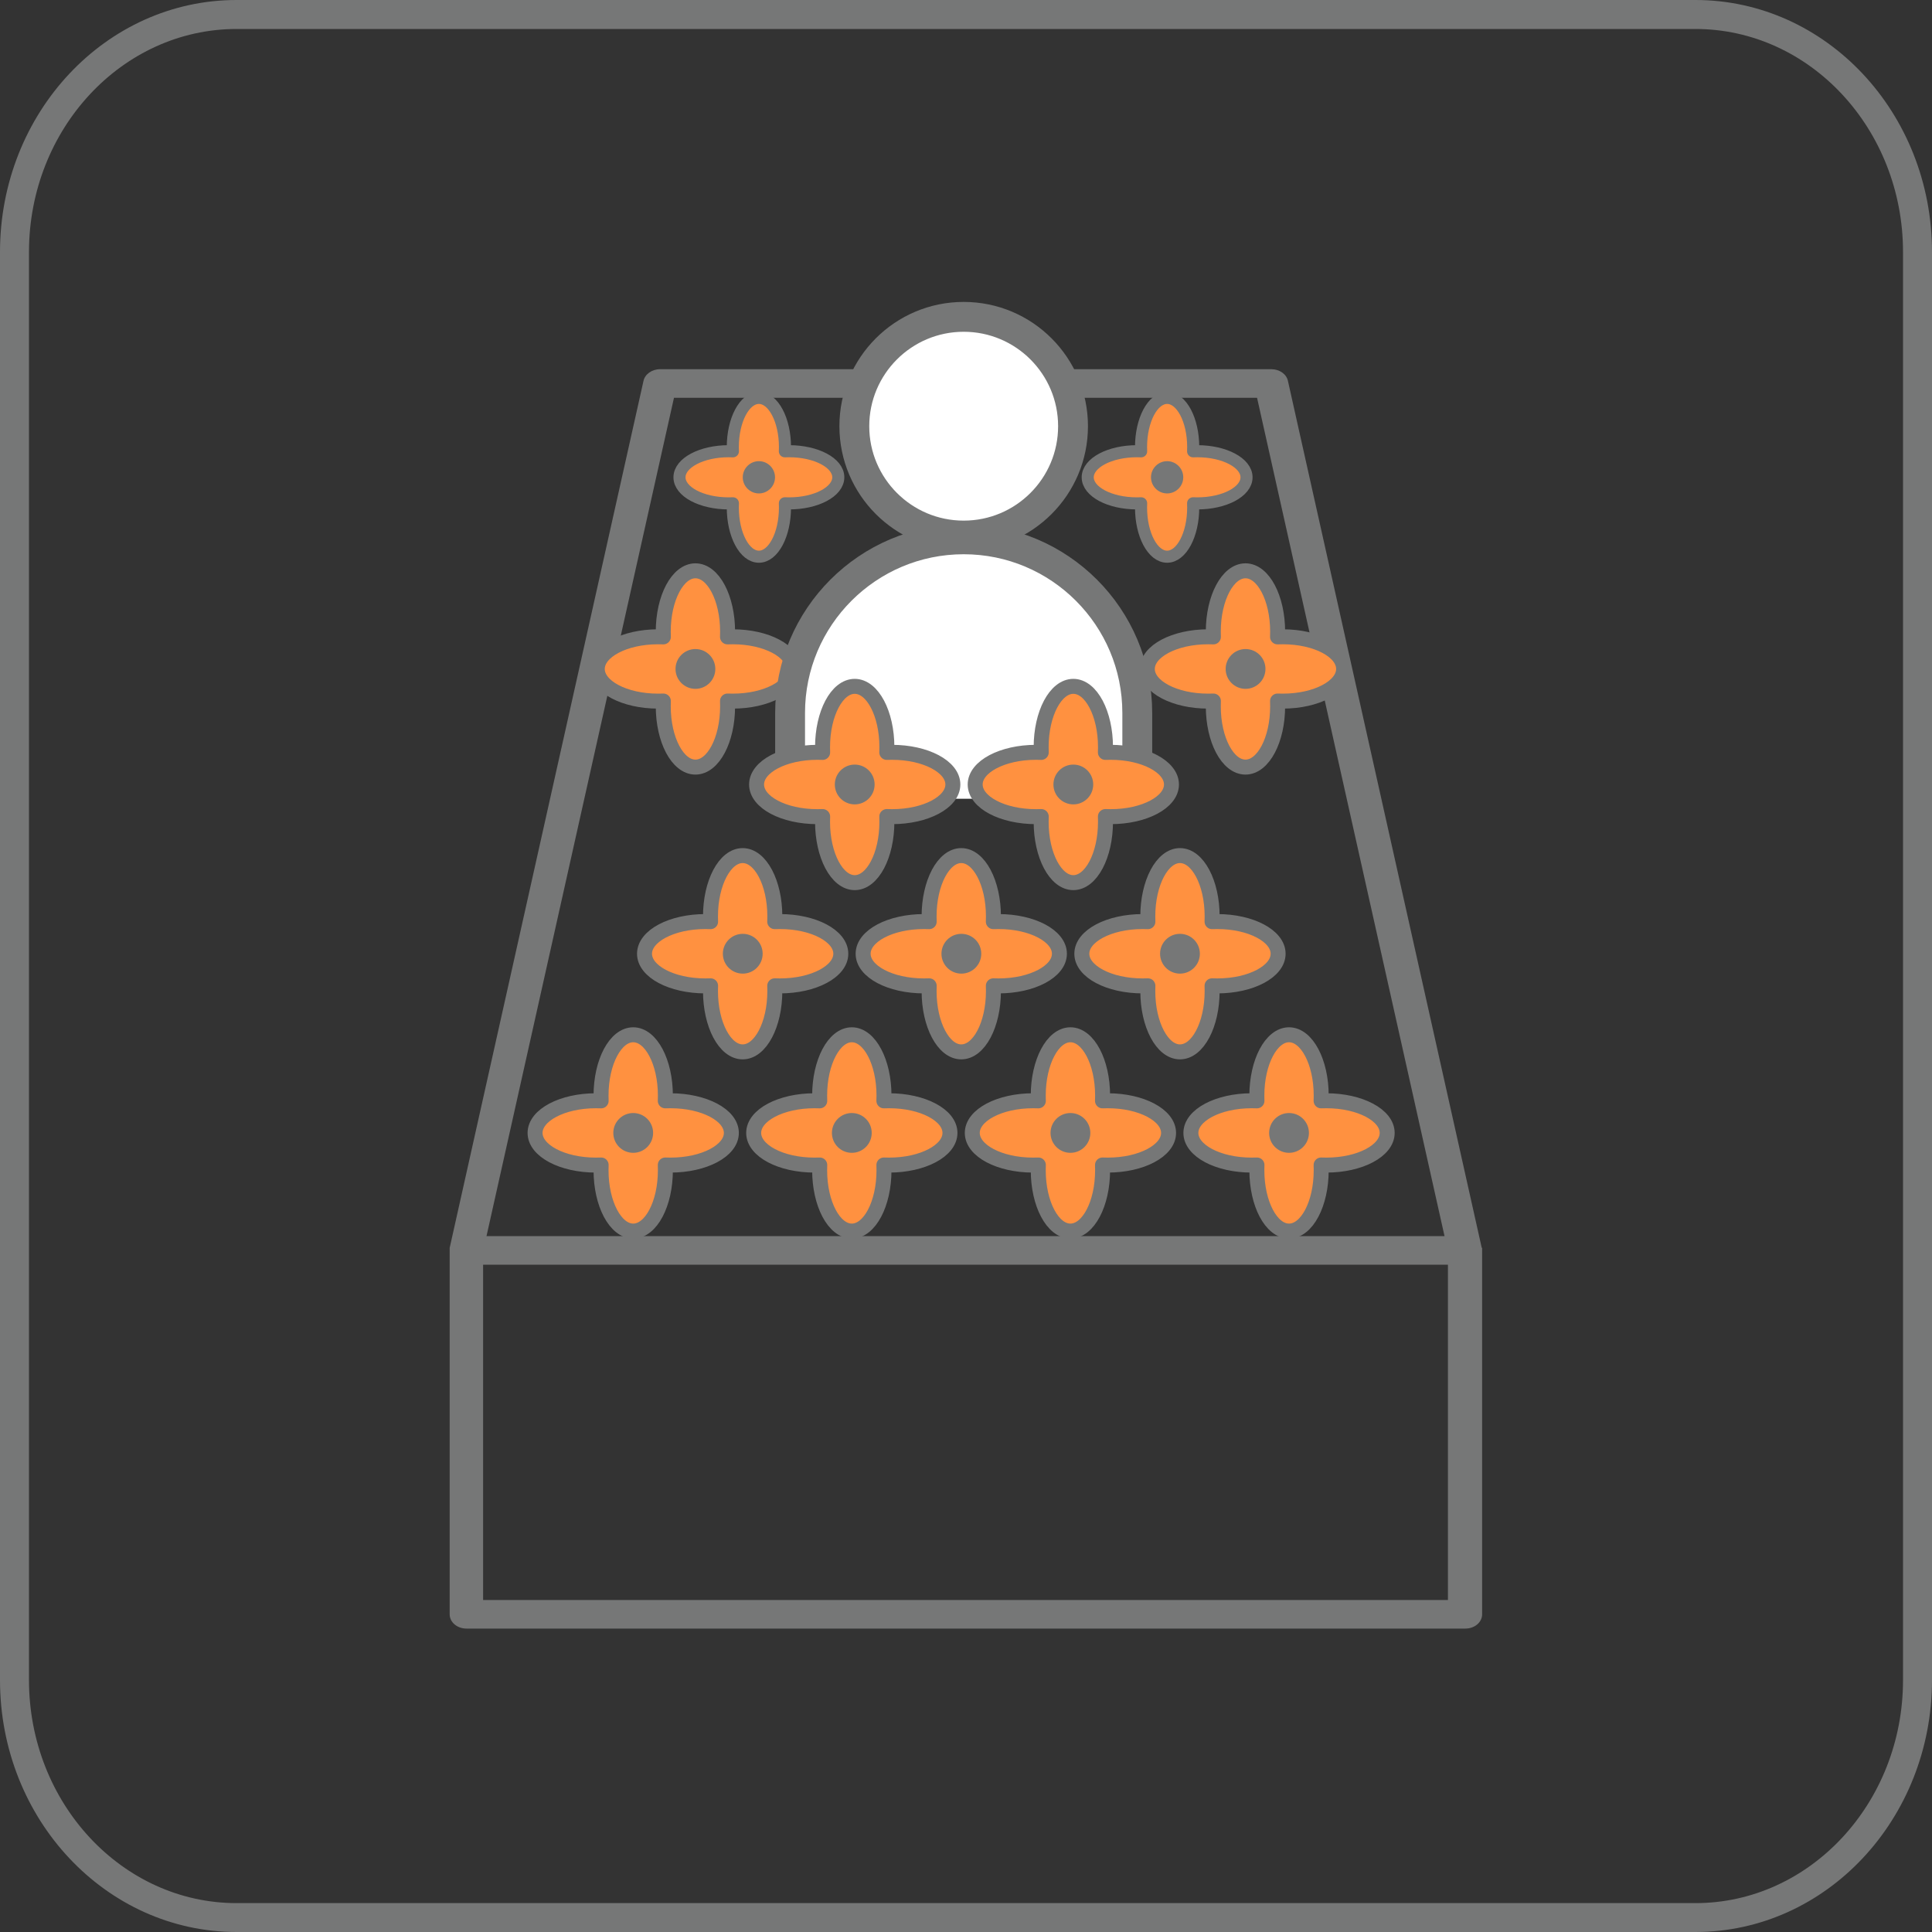 <?xml version="1.0" encoding="UTF-8"?>
<svg id="_レイヤー_1" data-name="レイヤー 1" xmlns="http://www.w3.org/2000/svg" viewBox="0 0 200 200">
  <rect x="0" y="0" width="200" height="200" fill="#333333" stroke="none"/>
  <defs>
    <style>
      .cls-1 {
        fill: #fff;
        stroke-width: 3.09px;
      }

      .cls-1, .cls-2, .cls-3 {
        stroke: #767777;
        stroke-linecap: round;
        stroke-linejoin: round;
      }

      .cls-4 {
        fill: #767777;
      }

      .cls-2 {
        stroke-width: 1.55px;
      }

      .cls-2, .cls-3 {
        fill: #ff9140;
      }

      .cls-3 {
        stroke-width: 1.25px;
      }
    </style>
  </defs>
  <path class="cls-4" d="M175.51,3c11.85,0,21.49,10.36,21.49,23.09v147.83c0,12.73-9.64,23.09-21.49,23.09H24.49c-11.85,0-21.49-10.36-21.49-23.09V26.09C3,13.36,12.64,3,24.49,3h151.02M175.51,0H24.49C10.96,0,0,11.68,0,26.09v147.83C0,188.32,10.96,200,24.49,200h151.02c13.53,0,24.49-11.68,24.49-26.09V26.09C200,11.68,189.04,0,175.51,0h0Z"/>
  <g>
    <g>
      <path class="cls-4" d="M153.39,129.18l-20.06-89.73c-.14-.71-.86-1.23-1.72-1.23h-63.28c-.86,0-1.58.53-1.72,1.23l-20.06,89.73v37.93c0,.82.77,1.48,1.74,1.48h103.4c.97,0,1.74-.66,1.74-1.48v-37.93h-.05ZM149.93,165.63H50.01v-36.09l19.76-88.36h60.36l19.76,88.36v36.09h.02Z"/>
      <path class="cls-4" d="M47.69,129.44c0,.82.78,1.48,1.74,1.48h100.57c.96,0,1.74-.66,1.74-1.48s-.78-1.48-1.74-1.48H49.43c-.96,0-1.74.66-1.74,1.48Z"/>
    </g>
    <path class="cls-2" d="M137.31,113.95c-.18,0-.37,0-.55.01,0-.18.01-.36.01-.55,0-3.47-1.49-6.29-3.33-6.29s-3.33,2.82-3.33,6.29c0,.18,0,.37.01.55-.18,0-.36-.01-.55-.01-3.47,0-6.29,1.49-6.29,3.33s2.82,3.33,6.29,3.33c.18,0,.37,0,.55-.01,0,.18-.01.36-.01.55,0,3.47,1.49,6.29,3.33,6.29s3.33-2.82,3.33-6.29c0-.18,0-.37-.01-.55.18,0,.36.01.55.01,3.47,0,6.29-1.49,6.29-3.33s-2.82-3.33-6.29-3.33Z"/>
    <circle class="cls-4" cx="133.44" cy="117.28" r="2.06"/>
    <path class="cls-2" d="M114.68,113.95c-.18,0-.37,0-.55.01,0-.18.01-.36.01-.55,0-3.47-1.49-6.29-3.33-6.29s-3.33,2.82-3.33,6.29c0,.18,0,.37.01.55-.18,0-.36-.01-.55-.01-3.47,0-6.29,1.49-6.29,3.33s2.82,3.33,6.29,3.33c.18,0,.37,0,.55-.01,0,.18-.01.36-.01.55,0,3.47,1.49,6.29,3.33,6.29s3.33-2.82,3.33-6.29c0-.18,0-.37-.01-.55.18,0,.36.01.55.01,3.47,0,6.29-1.49,6.29-3.33s-2.82-3.33-6.29-3.33Z"/>
    <circle class="cls-4" cx="110.81" cy="117.28" r="2.06"/>
    <path class="cls-2" d="M92.05,113.95c-.18,0-.37,0-.55.01,0-.18.01-.36.01-.55,0-3.47-1.49-6.29-3.33-6.29s-3.33,2.82-3.33,6.29c0,.18,0,.37.01.55-.18,0-.36-.01-.55-.01-3.47,0-6.29,1.49-6.29,3.33s2.82,3.33,6.29,3.33c.18,0,.37,0,.55-.01,0,.18-.01.36-.01.55,0,3.47,1.49,6.29,3.33,6.29s3.33-2.82,3.33-6.29c0-.18,0-.37-.01-.55.18,0,.36.01.55.01,3.47,0,6.29-1.49,6.29-3.33s-2.82-3.33-6.29-3.33Z"/>
    <circle class="cls-4" cx="88.18" cy="117.28" r="2.06"/>
    <path class="cls-2" d="M69.42,113.95c-.18,0-.37,0-.55.01,0-.18.01-.36.01-.55,0-3.47-1.49-6.29-3.33-6.29s-3.33,2.82-3.33,6.29c0,.18,0,.37.01.55-.18,0-.36-.01-.55-.01-3.47,0-6.29,1.49-6.29,3.33s2.82,3.33,6.29,3.33c.18,0,.37,0,.55-.01,0,.18-.01.36-.01.55,0,3.47,1.49,6.29,3.33,6.29s3.33-2.82,3.33-6.29c0-.18,0-.37-.01-.55.18,0,.36.01.55.01,3.47,0,6.29-1.49,6.29-3.33s-2.82-3.33-6.29-3.33Z"/>
    <circle class="cls-4" cx="65.55" cy="117.28" r="2.06"/>
    <path class="cls-2" d="M126.02,95.4c-.18,0-.37,0-.55.01,0-.18.01-.36.01-.55,0-3.47-1.49-6.29-3.33-6.29s-3.33,2.82-3.33,6.29c0,.18,0,.37.01.55-.18,0-.36-.01-.55-.01-3.47,0-6.29,1.49-6.29,3.33s2.82,3.33,6.29,3.33c.18,0,.37,0,.55-.01,0,.18-.01.36-.01.55,0,3.47,1.49,6.29,3.33,6.29s3.33-2.82,3.33-6.29c0-.18,0-.37-.01-.55.18,0,.36.01.55.01,3.47,0,6.29-1.49,6.29-3.33s-2.82-3.33-6.29-3.33Z"/>
    <circle class="cls-4" cx="122.15" cy="98.73" r="2.06"/>
    <path class="cls-2" d="M132.8,65.92c-.18,0-.37,0-.55.01,0-.18.01-.36.01-.55,0-3.47-1.49-6.29-3.33-6.29s-3.33,2.82-3.33,6.29c0,.18,0,.37.01.55-.18,0-.36-.01-.55-.01-3.47,0-6.29,1.49-6.29,3.33s2.82,3.33,6.29,3.33c.18,0,.37,0,.55-.01,0,.18-.01.36-.01.55,0,3.47,1.49,6.29,3.33,6.29s3.33-2.82,3.33-6.29c0-.18,0-.37-.01-.55.18,0,.36.01.55.01,3.47,0,6.29-1.49,6.29-3.33s-2.82-3.33-6.29-3.33Z"/>
    <circle class="cls-4" cx="128.94" cy="69.25" r="2.06"/>
    <path class="cls-3" d="M123.95,46.71c-.15,0-.3,0-.44.01,0-.15.01-.29.01-.44,0-2.81-1.21-5.09-2.7-5.09s-2.7,2.28-2.7,5.09c0,.15,0,.3.01.44-.15,0-.29-.01-.44-.01-2.81,0-5.09,1.21-5.09,2.7s2.28,2.7,5.09,2.7c.15,0,.3,0,.44-.01,0,.15-.01.29-.01.44,0,2.81,1.21,5.09,2.7,5.09s2.7-2.28,2.7-5.09c0-.15,0-.3-.01-.44.15,0,.29.01.44.01,2.81,0,5.09-1.21,5.09-2.7s-2.28-2.7-5.09-2.7Z"/>
    <path class="cls-4" d="M122.49,49.41c0,.92-.75,1.67-1.67,1.67s-1.67-.75-1.67-1.67.75-1.67,1.67-1.67,1.67.75,1.67,1.67Z"/>
    <path class="cls-3" d="M81.69,46.71c-.15,0-.3,0-.44.01,0-.15.01-.29.01-.44,0-2.81-1.21-5.09-2.7-5.09s-2.7,2.28-2.7,5.09c0,.15,0,.3.01.44-.15,0-.29-.01-.44-.01-2.81,0-5.09,1.21-5.09,2.7s2.28,2.7,5.09,2.7c.15,0,.3,0,.44-.01,0,.15-.01.29-.01.44,0,2.81,1.21,5.09,2.7,5.09s2.7-2.28,2.7-5.09c0-.15,0-.3-.01-.44.15,0,.29.01.44.01,2.81,0,5.09-1.21,5.09-2.7s-2.28-2.7-5.09-2.7Z"/>
    <path class="cls-4" d="M80.23,49.41c0,.92-.75,1.67-1.67,1.67s-1.67-.75-1.67-1.67.75-1.67,1.67-1.67,1.67.75,1.67,1.67Z"/>
    <path class="cls-2" d="M75.86,65.92c-.18,0-.37,0-.55.01,0-.18.01-.36.01-.55,0-3.47-1.49-6.29-3.33-6.29s-3.33,2.82-3.33,6.29c0,.18,0,.37.01.55-.18,0-.36-.01-.55-.01-3.47,0-6.29,1.49-6.29,3.33s2.82,3.33,6.29,3.33c.18,0,.37,0,.55-.01,0,.18-.01.36-.01.55,0,3.47,1.49,6.29,3.33,6.29s3.33-2.82,3.33-6.29c0-.18,0-.37-.01-.55.18,0,.36.01.55.01,3.47,0,6.29-1.49,6.29-3.33s-2.82-3.33-6.29-3.33Z"/>
    <circle class="cls-4" cx="71.99" cy="69.25" r="2.06"/>
    <path class="cls-2" d="M103.38,95.4c-.18,0-.37,0-.55.01,0-.18.01-.36.01-.55,0-3.47-1.49-6.29-3.33-6.29s-3.33,2.82-3.33,6.29c0,.18,0,.37.01.55-.18,0-.36-.01-.55-.01-3.47,0-6.29,1.49-6.29,3.33s2.82,3.33,6.29,3.33c.18,0,.37,0,.55-.01,0,.18-.01.36-.01.55,0,3.47,1.49,6.29,3.33,6.29s3.33-2.82,3.33-6.29c0-.18,0-.37-.01-.55.18,0,.36.01.55.01,3.47,0,6.29-1.49,6.29-3.33s-2.82-3.33-6.29-3.33Z"/>
    <circle class="cls-4" cx="99.52" cy="98.73" r="2.06"/>
    <g>
      <path class="cls-1" d="M111.08,44.12c0,6.25-5.07,11.32-11.32,11.32s-11.32-5.07-11.32-11.32,5.07-11.32,11.32-11.32,11.32,5.07,11.32,11.32Z"/>
      <path class="cls-1" d="M117.73,82.69v-8.89c0-9.92-8.05-17.97-17.97-17.97s-17.97,8.05-17.97,17.97v8.89"/>
    </g>
    <path class="cls-2" d="M80.75,95.4c-.18,0-.37,0-.55.01,0-.18.01-.36.01-.55,0-3.47-1.49-6.29-3.33-6.29s-3.33,2.82-3.33,6.29c0,.18,0,.37.01.55-.18,0-.36-.01-.55-.01-3.47,0-6.29,1.49-6.29,3.33s2.82,3.33,6.29,3.33c.18,0,.37,0,.55-.01,0,.18-.01.36-.01.55,0,3.47,1.49,6.29,3.33,6.29s3.33-2.82,3.33-6.29c0-.18,0-.37-.01-.55.18,0,.36.01.55.01,3.47,0,6.29-1.49,6.29-3.33s-2.82-3.33-6.29-3.33Z"/>
    <circle class="cls-4" cx="76.89" cy="98.73" r="2.06"/>
    <path class="cls-2" d="M114.98,77.88c-.18,0-.37,0-.55.01,0-.18.01-.36.01-.55,0-3.47-1.49-6.29-3.33-6.29s-3.33,2.82-3.33,6.29c0,.18,0,.37.01.55-.18,0-.36-.01-.55-.01-3.47,0-6.29,1.49-6.29,3.33s2.82,3.33,6.29,3.33c.18,0,.37,0,.55-.01,0,.18-.01.36-.01.55,0,3.47,1.49,6.29,3.33,6.29s3.33-2.82,3.33-6.29c0-.18,0-.37-.01-.55.18,0,.36.01.55.01,3.47,0,6.29-1.49,6.29-3.33s-2.82-3.33-6.29-3.33Z"/>
    <circle class="cls-4" cx="111.11" cy="81.21" r="2.06"/>
    <path class="cls-2" d="M92.35,77.88c-.18,0-.37,0-.55.01,0-.18.01-.36.01-.55,0-3.47-1.49-6.29-3.33-6.29s-3.33,2.82-3.33,6.29c0,.18,0,.37.01.55-.18,0-.36-.01-.55-.01-3.47,0-6.29,1.49-6.29,3.33s2.82,3.33,6.29,3.33c.18,0,.37,0,.55-.01,0,.18-.01.36-.01.55,0,3.47,1.49,6.29,3.33,6.29s3.33-2.82,3.33-6.29c0-.18,0-.37-.01-.55.18,0,.36.01.55.01,3.47,0,6.29-1.49,6.29-3.33s-2.82-3.33-6.29-3.33Z"/>
    <circle class="cls-4" cx="88.48" cy="81.21" r="2.06"/>
  </g>
</svg>